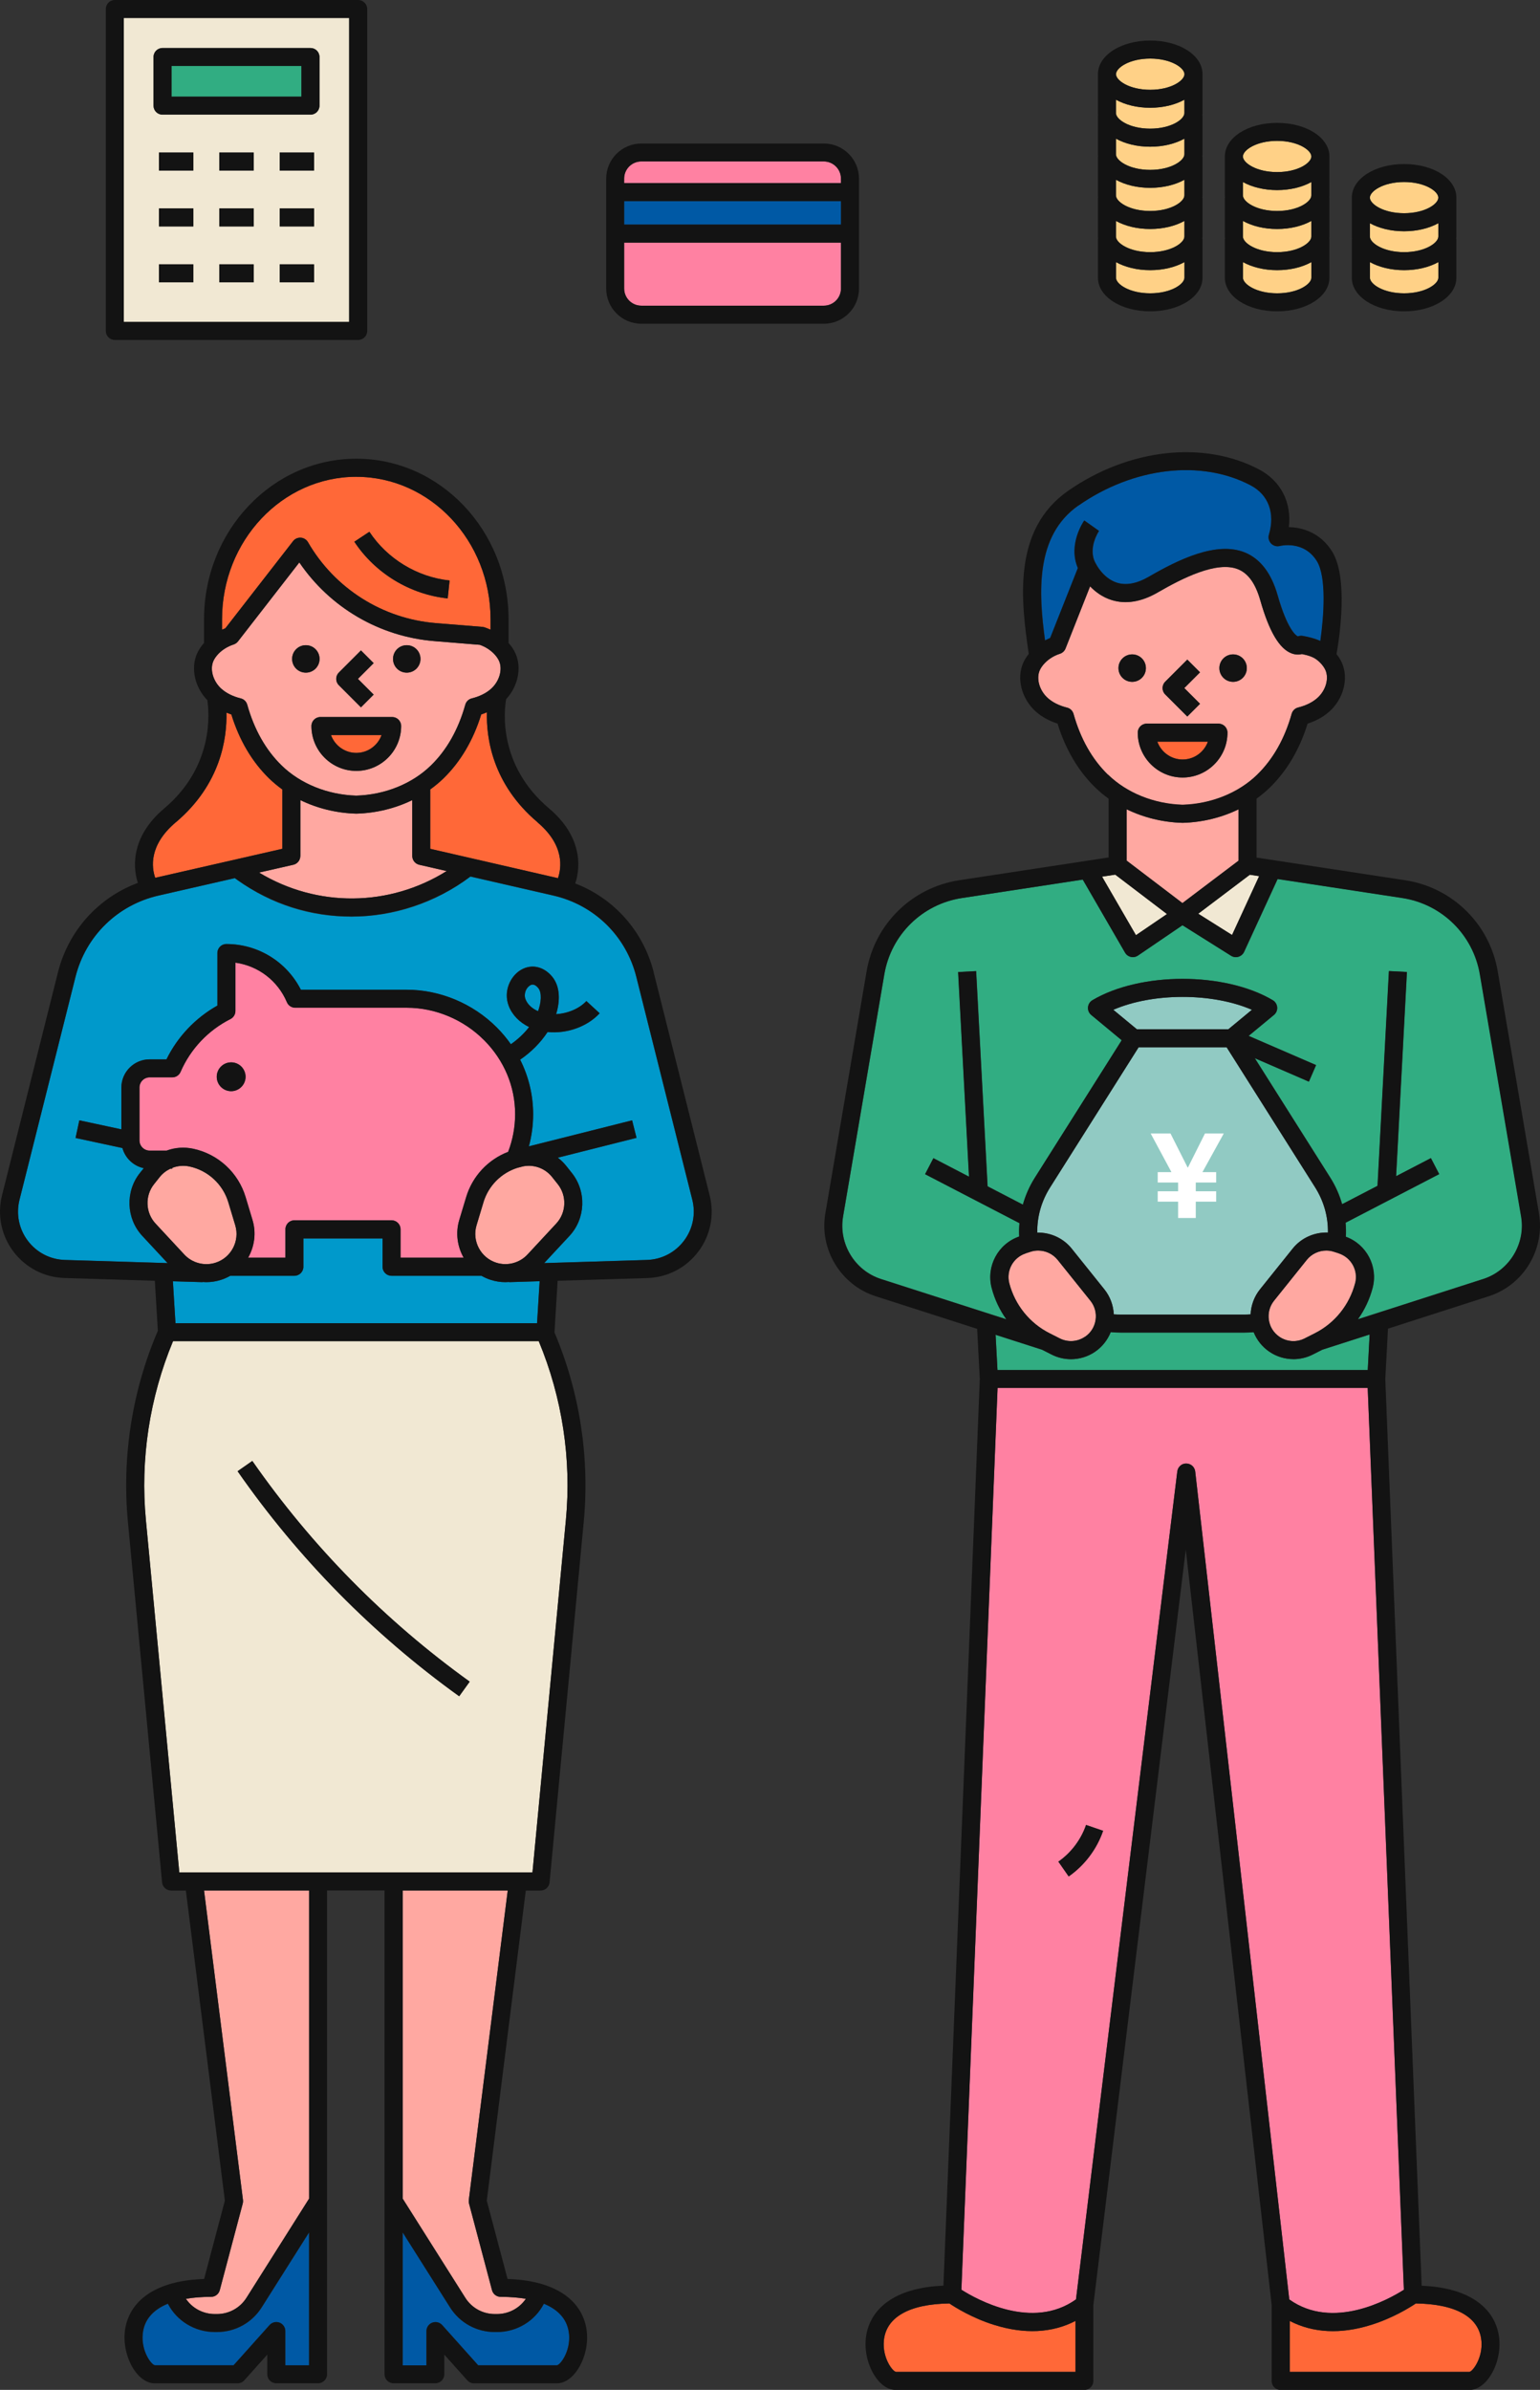 <?xml version="1.0" encoding="UTF-8"?><svg id="_レイヤー_2" xmlns="http://www.w3.org/2000/svg" viewBox="0 0 244.77 379.67"><rect x="0" y="0" width="244.77" height="379.67" fill="#333333" stroke="none"/><defs><style>.cls-1{fill:#ff81a2;}.cls-2{fill:#fff;}.cls-3{fill:#131313;}.cls-4{fill:#31ad82;}.cls-5{fill:#ff6838;}.cls-6{fill:#ffd187;}.cls-7{fill:#f1e8d3;}.cls-8{fill:#ffa8a1;}.cls-9{fill:#0059a5;}.cls-10{fill:#91cac3;}.cls-11{fill:#0099cb;}</style></defs><g id="_レイヤー_3"><path class="cls-9" d="M22.68,370.84c-.23,2.69,1.35,4.83,1.93,4.93h12.52s5.72-6.39,5.72-6.39c.4-.44,1.02-.6,1.58-.38.55.21.92.74.92,1.34v5.44h3.78v-21.12l-7.53,11.91c-1.55,2.46-4.21,3.92-7.12,3.92h-.33c-3.19,0-6.05-1.77-7.46-4.5-2.42.99-3.81,2.63-4,4.85Z"/><path class="cls-7" d="M23.19,241.5l5.31,55.97h56.13l5.31-55.97c.92-9.66-.58-19.47-4.31-28.43H27.5c-3.73,8.96-5.23,18.76-4.31,28.43ZM40.11,232.09c9.47,13.59,21.1,25.39,34.55,35.06l-1.67,2.32c-13.71-9.86-25.56-21.89-35.22-35.75l2.35-1.64Z"/><path class="cls-8" d="M38.26,110.95c.5.12.89.51,1.03,1,1.11,3.96,2.96,7.21,5.47,9.66,2.99,2.91,7.31,4.65,11.86,4.79,4.56-.13,8.88-1.88,11.86-4.79,2.52-2.45,4.36-5.7,5.47-9.66.14-.5.53-.88,1.03-1,1.24-.31,2.26-.81,3.04-1.5,1.35-1.19,1.9-3.11,1.29-4.46-.17-.37-.44-.75-.79-1.12-.61-.63-1.38-1.12-2.26-1.43l-7.24-.59c-8.71-.71-16.58-5.34-21.45-12.5l-9.76,12.56c-.18.23-.42.39-.69.48-.93.3-1.77.81-2.41,1.48-.36.37-.62.75-.79,1.12-.61,1.36-.06,3.27,1.29,4.46.78.69,1.8,1.19,3.04,1.5ZM64.65,102.5c1.2,0,2.18.97,2.18,2.18s-.97,2.18-2.18,2.18-2.18-.97-2.18-2.18.97-2.18,2.18-2.18ZM53.86,106.84l3.51-3.51,2.02,2.02-2.5,2.5,2.5,2.5-2.02,2.02-3.51-3.51c-.56-.56-.56-1.47,0-2.02ZM62.33,113.91c.79,0,1.43.64,1.43,1.43,0,3.93-3.2,7.13-7.13,7.13s-7.13-3.2-7.13-7.13c0-.79.64-1.43,1.43-1.43h11.4ZM48.61,102.5c1.2,0,2.18.97,2.18,2.18s-.97,2.18-2.18,2.18-2.18-.97-2.18-2.18.97-2.18,2.18-2.18Z"/><path class="cls-8" d="M38.58,350.07l-3.65,13.76c-.17.63-.73,1.06-1.38,1.06,0,0-.01,0-.02,0-1.47,0-2.79.11-3.98.31,1.01,1.49,2.71,2.42,4.6,2.42h.33c1.92,0,3.67-.97,4.7-2.59l9.95-15.75v-48.95h-16.7l6.19,49.19c.02.18.01.37-.04.55Z"/><path class="cls-9" d="M78.98,370.48h-.33c-2.91,0-5.57-1.47-7.12-3.92l-7.53-11.91v21.12h3.78v-5.44c0-.59.37-1.13.92-1.34.56-.21,1.18-.06,1.58.38l5.72,6.39h12.53c.56-.1,2.15-2.23,1.92-4.92-.19-2.23-1.58-3.87-4-4.86-1.42,2.74-4.27,4.5-7.46,4.5Z"/><path class="cls-8" d="M73.95,365.03c1.02,1.62,2.78,2.59,4.7,2.59h.33c1.89,0,3.59-.93,4.6-2.42-1.19-.2-2.51-.31-3.98-.31,0,0-.02,0-.02,0-.65,0-1.22-.44-1.38-1.06l-3.65-13.76c-.05-.18-.06-.36-.04-.55l6.19-49.19h-16.7v48.95l9.95,15.75Z"/><path class="cls-5" d="M56.63,119.61c1.85,0,3.43-1.19,4.02-2.84h-8.05c.59,1.65,2.17,2.84,4.02,2.84Z"/><path class="cls-5" d="M85.44,130.64c-7.21-6.08-8.16-13.45-8.05-17.47-.29.12-.59.24-.9.34-1.27,4.1-3.29,7.52-6,10.16-.65.63-1.36,1.22-2.11,1.76v9.43l20.2,4.64s.07.02.1.03c.56-1.61,1.09-5.22-3.24-8.87Z"/><path class="cls-11" d="M85.52,160.65c.49-1.32.65-2.93.03-3.68-.36-.43-.66-.55-.89-.55-.19,0-.33.08-.41.13-.62.36-1.06,1.34-.72,2.22.3.79,1.03,1.47,1.99,1.89Z"/><path class="cls-11" d="M78.01,203.33c-.53-.17-1.02-.39-1.48-.65h-14.3c-.79,0-1.43-.64-1.43-1.43v-4.51h-12.58v4.51c0,.79-.64,1.43-1.43,1.43h-10.2c-.46.26-.95.49-1.48.65-.75.24-1.53.36-2.3.36-.2,0-.41-.02-.61-.03v.03s-4.72-.14-4.72-.14l.41,6.66h57.48l.41-6.67-4.85.15v-.03c-.2.02-.41.03-.61.03-.77,0-1.55-.12-2.3-.36Z"/><path class="cls-1" d="M76.92,165.22c-3.26-3.27-7.74-5.14-12.29-5.14h-17.72c-.58,0-1.1-.35-1.32-.88-1.45-3.43-4.57-5.79-8.18-6.28v7.68c0,.54-.3,1.04-.79,1.28-3.55,1.79-6.37,4.77-7.93,8.4-.23.52-.74.86-1.31.86h-3.6c-.9,0-1.62.73-1.62,1.62v8.4c0,.89.73,1.62,1.62,1.62h2.7c1.33-.49,2.79-.6,4.24-.29,3.96.85,7.15,3.79,8.31,7.67l1.1,3.65c.62,2.07.3,4.22-.7,5.98h5.93v-4.51c0-.79.64-1.43,1.43-1.43h15.44c.79,0,1.43.64,1.43,1.43v4.51h10.03c-1-1.76-1.32-3.91-.7-5.98l1.1-3.65c1-3.33,3.49-5.96,6.67-7.18.73-1.91,1.11-3.93,1.11-6,0-4.39-1.75-8.57-4.95-11.78ZM36.74,173.35c-1.27,0-2.29-1.03-2.29-2.29s1.03-2.29,2.29-2.29,2.29,1.03,2.29,2.29-1.03,2.29-2.29,2.29Z"/><path class="cls-8" d="M27.08,185.67c-.65.31-1.23.75-1.7,1.34l-.89,1.12c-1.47,1.84-1.37,4.53.23,6.25l4.58,4.93c1.25,1.35,3.2,1.86,4.96,1.3,2.48-.79,3.89-3.45,3.14-5.94l-1.1-3.65c-.87-2.88-3.23-5.06-6.17-5.7-.94-.2-1.89-.11-2.75.22v.13h-.3Z"/><path class="cls-5" d="M56.63,75.74c-11.77,0-21.34,10.16-21.34,22.64v1.66c.18-.08.35-.17.53-.23l10.76-13.84c.29-.38.75-.58,1.23-.55.48.03.9.3,1.14.71,4.25,7.36,11.84,12.17,20.32,12.86l7.41.6c.11,0,.22.03.33.07.33.11.65.23.96.38v-1.65c0-12.49-9.57-22.64-21.34-22.64ZM71.16,95.07c-5.98-.62-11.53-3.99-14.84-9.01l2.39-1.58c2.85,4.31,7.61,7.2,12.75,7.74l-.3,2.85Z"/><path class="cls-11" d="M37.72,139.79l-.4-.28-12.13,2.77c-6.51,1.49-11.57,6.43-13.19,12.91l-8.9,35.42c-.57,2.27-.09,4.64,1.32,6.51,1.41,1.87,3.56,2.98,5.9,3.05l16.32.5-4.03-4.33c-2.56-2.76-2.72-7.05-.37-9.99h0s.61-.76.61-.76c-1.64-.35-2.95-1.59-3.39-3.2l-7.45-1.6.6-2.8,6.68,1.43v-6.63c0-2.47,2.01-4.49,4.49-4.49h2.68c1.76-3.59,4.59-6.58,8.09-8.54v-8.35c0-.79.64-1.43,1.43-1.43,5.04,0,9.59,2.82,11.84,7.26h16.81c5.3,0,10.52,2.18,14.32,5.98.84.84,1.58,1.73,2.25,2.68,1.11-.77,2.11-1.71,2.9-2.73-1.52-.74-2.69-1.93-3.24-3.36-.9-2.34.28-4.74,1.94-5.72,1.66-.98,3.61-.56,4.95,1.06,1.35,1.62,1.25,4,.64,5.97,1.84-.1,3.69-.87,4.81-2.08l2.11,1.94c-1.97,2.14-5.22,3.28-8.28,2.98-1.09,1.67-2.62,3.21-4.36,4.39,1.35,2.68,2.07,5.63,2.07,8.67,0,1.74-.23,3.45-.68,5.1l16.41-4.13.7,2.78-12.51,3.15c.49.37.94.81,1.34,1.31l.89,1.12c2.35,2.94,2.19,7.24-.37,9.99l-4.03,4.33,16.32-.5c2.34-.07,4.49-1.18,5.9-3.05,1.41-1.87,1.89-4.24,1.32-6.51l-8.9-35.42c-1.63-6.48-6.68-11.42-13.19-12.91l-13.17-3.02c-5.61,4.23-12.25,6.36-18.89,6.36s-12.69-1.93-18.17-5.82Z"/><path class="cls-8" d="M56.63,129.26s-.03,0-.04,0c-3.13-.09-6.16-.84-8.85-2.15v8.87c0,.67-.46,1.25-1.11,1.4l-5.45,1.24c9.24,5.58,20.71,5.47,29.82-.24l-4.36-1c-.65-.15-1.11-.73-1.11-1.4v-8.87c-2.69,1.31-5.73,2.06-8.85,2.15-.01,0-.03,0-.04,0Z"/><path class="cls-8" d="M76.84,191.01l-1.1,3.65c-.75,2.49.66,5.16,3.14,5.94,1.76.56,3.7.05,4.96-1.3l4.58-4.93c1.6-1.73,1.71-4.41.23-6.25h0s-.89-1.12-.89-1.12c-.92-1.16-2.29-1.8-3.73-1.8-.28,0-.55.03-.83.08l-.98.25c-2.57.83-4.6,2.86-5.39,5.48Z"/><path class="cls-5" d="M36.77,113.5c-.27-.09-.52-.19-.78-.29.1,4.03-.87,11.37-8.05,17.43-4.32,3.65-3.84,7.19-3.27,8.82l20.21-4.61v-9.42c-.75-.54-1.45-1.12-2.11-1.76-2.71-2.64-4.73-6.06-6-10.16Z"/><path class="cls-3" d="M57.37,112.37l2.02-2.02-2.5-2.5,2.5-2.5-2.02-2.02-3.51,3.51c-.56.56-.56,1.47,0,2.02l3.51,3.51Z"/><path class="cls-3" d="M48.61,106.86c1.2,0,2.18-.97,2.18-2.18s-.97-2.18-2.18-2.18-2.18.97-2.18,2.18.97,2.18,2.18,2.18Z"/><path class="cls-3" d="M64.65,106.86c1.2,0,2.18-.97,2.18-2.18s-.97-2.18-2.18-2.18-2.18.97-2.18,2.18.97,2.18,2.18,2.18Z"/><path class="cls-3" d="M49.5,115.34c0,3.93,3.2,7.13,7.13,7.13s7.13-3.2,7.13-7.13c0-.79-.64-1.43-1.43-1.43h-11.4c-.79,0-1.43.64-1.43,1.43ZM60.65,116.77c-.59,1.65-2.17,2.84-4.02,2.84s-3.43-1.19-4.02-2.84h8.05Z"/><circle class="cls-3" cx="36.74" cy="171.06" r="2.29"/><path class="cls-3" d="M103.91,154.48c-1.65-6.55-6.31-11.75-12.48-14.13.97-2.88.91-7.64-4.15-11.91-8.25-6.96-7.12-15.79-6.83-17.37,1.88-2.03,2.51-4.98,1.48-7.27-.26-.58-.63-1.13-1.1-1.66v-3.76c0-14.07-10.86-25.51-24.2-25.51s-24.2,11.44-24.2,25.51v3.76c-.47.53-.84,1.09-1.1,1.66-1.06,2.35-.37,5.39,1.62,7.43.3,1.91,1.1,10.51-6.86,17.21-5.01,4.23-5.12,8.94-4.18,11.82-6.28,2.34-11.03,7.58-12.7,14.21L.32,189.9c-.78,3.12-.12,6.37,1.82,8.94,1.94,2.56,4.89,4.09,8.1,4.19l14.37.44.48,7.94c-4.09,9.54-5.74,20.03-4.76,30.37l5.43,57.26c.07.74.69,1.3,1.43,1.3h2.35l6.2,49.27-3.3,12.44c-7.19.25-10.26,2.92-11.57,5.18-1.82,3.14-1.05,6.7.15,8.79.96,1.66,2.26,2.61,3.57,2.61h13.17c.41,0,.8-.17,1.07-.48l3.65-4.08v3.12c0,.79.64,1.43,1.43,1.43h6.64c.79,0,1.43-.64,1.43-1.43v-76.86h9.14v76.86c0,.79.64,1.43,1.43,1.43h6.64c.79,0,1.43-.64,1.43-1.43v-3.12l3.65,4.08c.27.3.66.48,1.07.48h13.17c1.31,0,2.61-.95,3.57-2.61,1.21-2.09,1.97-5.65.16-8.79-1.31-2.26-4.38-4.94-11.57-5.18l-3.3-12.44,6.2-49.27h2.35c.74,0,1.36-.56,1.43-1.3l5.43-57.26c.97-10.24-.64-20.63-4.65-30.1l.5-8.21,14.25-.43c3.21-.1,6.16-1.62,8.1-4.19,1.94-2.56,2.6-5.82,1.82-8.93l-8.9-35.42ZM85.44,130.64c4.33,3.65,3.8,7.26,3.24,8.87-.03,0-.07-.02-.1-.03l-20.2-4.64v-9.43c.75-.54,1.45-1.12,2.11-1.76,2.71-2.64,4.73-6.06,6-10.16.31-.1.61-.21.9-.34-.11,4.02.84,11.39,8.05,17.47ZM35.22,109.45c-1.35-1.19-1.9-3.11-1.29-4.46.17-.37.44-.75.79-1.12.64-.66,1.47-1.17,2.41-1.48.27-.09.51-.26.69-.48l9.76-12.56c4.87,7.17,12.74,11.79,21.45,12.5l7.24.59c.87.31,1.65.8,2.26,1.43.36.37.62.75.79,1.12.61,1.36.06,3.27-1.29,4.46-.78.69-1.8,1.19-3.04,1.5-.5.12-.89.51-1.03,1-1.11,3.96-2.95,7.21-5.47,9.66-2.99,2.91-7.31,4.65-11.86,4.79-4.56-.13-8.88-1.88-11.86-4.79-2.52-2.45-4.36-5.7-5.47-9.66-.14-.5-.53-.88-1.03-1-1.24-.31-2.26-.81-3.04-1.5ZM47.74,135.98v-8.87c2.69,1.31,5.73,2.06,8.85,2.15.01,0,.03,0,.04,0s.03,0,.04,0c3.13-.09,6.17-.84,8.85-2.15v8.87c0,.67.46,1.25,1.11,1.4l4.36,1c-9.12,5.71-20.58,5.82-29.82.24l5.45-1.24c.65-.15,1.11-.73,1.11-1.4ZM35.29,98.39c0-12.49,9.57-22.64,21.34-22.64s21.34,10.16,21.34,22.64v1.65c-.31-.14-.63-.27-.96-.38-.11-.03-.22-.06-.33-.07l-7.41-.6c-8.47-.69-16.07-5.5-20.32-12.86-.24-.41-.67-.68-1.14-.71-.48-.03-.94.17-1.23.55l-10.76,13.84c-.18.07-.35.15-.53.23v-1.66ZM27.94,130.64c7.18-6.06,8.15-13.4,8.05-17.43.25.1.51.2.78.29,1.27,4.1,3.29,7.52,6,10.16.65.63,1.36,1.22,2.11,1.76v9.42l-20.21,4.61c-.57-1.63-1.05-5.17,3.27-8.82ZM84.03,185.2c1.44,0,2.8.64,3.73,1.8l.89,1.12h0c1.47,1.84,1.37,4.53-.23,6.25l-4.58,4.93c-1.26,1.35-3.2,1.86-4.96,1.3-2.48-.79-3.89-3.45-3.14-5.94l1.1-3.65c.79-2.62,2.81-4.66,5.39-5.48l.98-.25c.28-.05.56-.08.83-.08ZM81.88,177c0,2.07-.38,4.09-1.11,6-3.18,1.22-5.67,3.85-6.67,7.18l-1.1,3.65c-.62,2.07-.3,4.22.7,5.98h-10.03v-4.51c0-.79-.64-1.43-1.43-1.43h-15.44c-.79,0-1.43.64-1.43,1.43v4.51h-5.93c1-1.76,1.32-3.91.7-5.98l-1.1-3.65c-1.17-3.88-4.35-6.82-8.31-7.67-1.45-.31-2.91-.2-4.24.29h-2.7c-.9,0-1.62-.73-1.62-1.62v-8.4c0-.9.73-1.62,1.62-1.62h3.6c.57,0,1.09-.34,1.31-.86,1.57-3.63,4.39-6.62,7.93-8.4.48-.24.79-.74.79-1.28v-7.68c3.61.5,6.73,2.85,8.18,6.28.22.53.74.88,1.32.88h17.72c4.55,0,9.03,1.87,12.29,5.14,3.2,3.21,4.96,7.39,4.95,11.78ZM24.48,188.12l.89-1.12c.47-.59,1.05-1.03,1.7-1.34h.3v-.13c.86-.33,1.8-.42,2.75-.22,2.94.63,5.31,2.82,6.17,5.7l1.1,3.65c.75,2.49-.66,5.16-3.14,5.94-1.76.56-3.7.05-4.96-1.3l-4.58-4.93c-1.6-1.72-1.7-4.41-.23-6.25ZM49.13,375.76h-3.78v-5.44c0-.59-.37-1.13-.92-1.34-.56-.21-1.18-.06-1.58.38l-5.72,6.39h-12.52c-.58-.1-2.17-2.23-1.93-4.93.19-2.23,1.58-3.87,4-4.85,1.42,2.74,4.27,4.5,7.46,4.5h.33c2.91,0,5.57-1.47,7.12-3.92l7.53-11.91v21.12ZM49.13,349.28l-9.95,15.75c-1.02,1.62-2.78,2.59-4.7,2.59h-.33c-1.89,0-3.59-.93-4.6-2.42,1.19-.2,2.51-.31,3.98-.31,0,0,.01,0,.02,0,.65,0,1.22-.44,1.38-1.06l3.65-13.76c.05-.18.06-.36.04-.55l-6.19-49.19h16.7v48.95ZM90.45,370.84c.23,2.69-1.35,4.82-1.92,4.92h-12.53l-5.72-6.39c-.4-.44-1.02-.59-1.58-.38-.55.21-.92.74-.92,1.34v5.44h-3.78v-21.12l7.53,11.91c1.55,2.46,4.21,3.92,7.12,3.92h.33c3.19,0,6.05-1.77,7.46-4.5,2.42.99,3.81,2.63,4,4.86ZM74.51,349.52c-.02.18-.01.37.04.55l3.65,13.76c.17.63.73,1.06,1.38,1.06,0,0,.01,0,.02,0,1.47,0,2.79.11,3.98.31-1.01,1.49-2.71,2.42-4.6,2.42h-.33c-1.92,0-3.68-.97-4.7-2.59l-9.95-15.75v-48.95h16.7l-6.19,49.19ZM89.94,241.5l-5.31,55.97H28.5l-5.31-55.97c-.92-9.66.58-19.47,4.31-28.43h58.13c3.73,8.96,5.23,18.76,4.31,28.43ZM85.37,210.21H27.89l-.41-6.66,4.72.14v-.03c.2.02.41.03.61.03.77,0,1.55-.12,2.3-.36.53-.17,1.02-.39,1.48-.65h10.2c.79,0,1.43-.64,1.43-1.43v-4.51h12.58v4.51c0,.79.64,1.43,1.43,1.43h14.3c.46.26.95.49,1.48.65.75.24,1.53.36,2.3.36.2,0,.41-.02.61-.03v.03s4.85-.15,4.85-.15l-.41,6.67ZM108.71,197.11c-1.41,1.87-3.56,2.98-5.9,3.05l-16.32.5,4.03-4.33c2.56-2.76,2.72-7.05.37-9.99l-.89-1.12c-.4-.5-.85-.93-1.34-1.31l12.51-3.15-.7-2.78-16.41,4.13c.45-1.65.68-3.36.68-5.1,0-3.04-.71-5.99-2.07-8.67,1.74-1.18,3.27-2.72,4.36-4.39,3.06.3,6.31-.84,8.28-2.98l-2.11-1.94c-1.12,1.21-2.97,1.98-4.81,2.08.62-1.97.71-4.35-.64-5.97-1.35-1.62-3.29-2.04-4.95-1.06-1.66.97-2.84,3.38-1.94,5.72.55,1.43,1.71,2.62,3.24,3.36-.79,1.02-1.79,1.96-2.9,2.73-.66-.94-1.41-1.84-2.25-2.68-3.8-3.8-9.02-5.98-14.32-5.98h-16.81c-2.26-4.44-6.81-7.26-11.84-7.26-.79,0-1.43.64-1.43,1.43v8.35c-3.5,1.97-6.33,4.95-8.09,8.54h-2.68c-2.47,0-4.49,2.01-4.49,4.49v6.63l-6.68-1.43-.6,2.8,7.45,1.6c.44,1.6,1.75,2.85,3.39,3.2l-.61.76h0c-2.35,2.94-2.19,7.24.37,9.99l4.03,4.33-16.32-.5c-2.34-.07-4.49-1.18-5.9-3.05-1.41-1.87-1.89-4.24-1.32-6.51l8.9-35.42c1.63-6.48,6.68-11.42,13.19-12.91l12.13-2.77.4.28c5.48,3.89,11.83,5.82,18.17,5.82s13.28-2.13,18.89-6.36l13.17,3.02c6.51,1.49,11.57,6.43,13.19,12.91l8.9,35.42c.57,2.27.09,4.64-1.32,6.51ZM83.53,158.76c-.34-.88.1-1.85.72-2.22.08-.05.22-.13.41-.13.23,0,.53.12.89.55.62.75.46,2.36-.03,3.68-.96-.42-1.69-1.1-1.99-1.89Z"/><path class="cls-3" d="M40.11,232.09l-2.35,1.64c9.66,13.86,21.51,25.88,35.22,35.75l1.67-2.32c-13.45-9.67-25.07-21.47-34.55-35.06Z"/><path class="cls-3" d="M71.16,95.07l.3-2.85c-5.14-.54-9.9-3.43-12.75-7.74l-2.39,1.58c3.31,5.02,8.86,8.38,14.84,9.01Z"/><path class="cls-1" d="M99.2,45.84c0,1.5,1.22,2.72,2.72,2.72h29.02c1.5,0,2.72-1.22,2.72-2.72v-7.3h-34.46v7.3Z"/><path class="cls-1" d="M133.67,28.37c0-1.5-1.22-2.72-2.72-2.72h-29.02c-1.5,0-2.72,1.22-2.72,2.72v.71h34.46v-.71Z"/><rect class="cls-9" x="99.2" y="31.95" width="34.46" height="3.73"/><path class="cls-3" d="M101.93,51.43h29.02c3.08,0,5.58-2.51,5.58-5.58v-17.47c0-3.08-2.51-5.58-5.58-5.58h-29.02c-3.08,0-5.58,2.51-5.58,5.58v17.47c0,3.08,2.51,5.58,5.58,5.58ZM133.67,45.84c0,1.5-1.22,2.72-2.72,2.72h-29.02c-1.5,0-2.72-1.22-2.72-2.72v-7.3h34.46v7.3ZM133.67,35.68h-34.46v-3.73h34.46v3.73ZM99.2,28.37c0-1.5,1.22-2.72,2.72-2.72h29.02c1.5,0,2.72,1.22,2.72,2.72v.71h-34.46v-.71Z"/><rect class="cls-4" x="27.26" y="10.48" width="20.65" height="4.87"/><path class="cls-7" d="M19.68,51.15h35.81V2.86H19.68v48.29ZM30.73,44.85h-5.47v-2.86h5.47v2.86ZM30.73,35.97h-5.47v-2.86h5.47v2.86ZM30.73,27.1h-5.47v-2.86h5.47v2.86ZM40.33,44.85h-5.47v-2.86h5.47v2.86ZM40.33,35.97h-5.47v-2.86h5.47v2.86ZM40.33,27.1h-5.47v-2.86h5.47v2.86ZM49.92,44.85h-5.47v-2.86h5.47v2.86ZM49.92,35.97h-5.47v-2.86h5.47v2.86ZM49.92,27.1h-5.47v-2.86h5.47v2.86ZM24.4,9.05c0-.79.64-1.43,1.43-1.43h23.52c.79,0,1.43.64,1.43,1.43v7.73c0,.79-.64,1.43-1.43,1.43h-23.52c-.79,0-1.43-.64-1.43-1.43v-7.73Z"/><path class="cls-3" d="M56.93,0H18.25c-.79,0-1.43.64-1.43,1.43v51.15c0,.79.64,1.43,1.43,1.43h38.68c.79,0,1.43-.64,1.43-1.43V1.43c0-.79-.64-1.43-1.43-1.43ZM55.5,51.15H19.68V2.86h35.81v48.29Z"/><path class="cls-3" d="M25.83,18.22h23.52c.79,0,1.43-.64,1.43-1.43v-7.73c0-.79-.64-1.43-1.43-1.43h-23.52c-.79,0-1.43.64-1.43,1.43v7.73c0,.79.64,1.43,1.43,1.43ZM27.26,10.48h20.65v4.87h-20.65v-4.87Z"/><rect class="cls-3" x="25.26" y="24.23" width="5.47" height="2.86"/><rect class="cls-3" x="34.85" y="24.23" width="5.47" height="2.86"/><rect class="cls-3" x="44.45" y="24.23" width="5.47" height="2.86"/><rect class="cls-3" x="25.26" y="33.11" width="5.47" height="2.86"/><rect class="cls-3" x="34.85" y="33.11" width="5.47" height="2.86"/><rect class="cls-3" x="44.45" y="33.11" width="5.47" height="2.86"/><rect class="cls-3" x="25.26" y="41.99" width="5.47" height="2.86"/><rect class="cls-3" x="34.85" y="41.99" width="5.47" height="2.86"/><rect class="cls-3" x="44.45" y="41.99" width="5.47" height="2.86"/><path class="cls-6" d="M182.82,14.26c3.32,0,5.44-1.47,5.44-2.48s-2.12-2.48-5.44-2.48-5.44,1.47-5.44,2.48,2.12,2.48,5.44,2.48Z"/><path class="cls-6" d="M177.37,15.84v2.12c0,1.01,2.12,2.48,5.44,2.48s5.44-1.47,5.44-2.48v-2.12c-1.45.8-3.34,1.28-5.44,1.28s-3.99-.48-5.44-1.28Z"/><path class="cls-6" d="M177.37,22.03v2.48c0,1.01,2.12,2.48,5.44,2.48s5.44-1.47,5.44-2.48v-2.48c-1.45.8-3.34,1.28-5.44,1.28s-3.99-.48-5.44-1.28Z"/><path class="cls-6" d="M177.37,35.1v2.48c0,1.01,2.12,2.48,5.44,2.48s5.44-1.47,5.44-2.48v-2.48c-1.45.8-3.34,1.28-5.44,1.28s-3.99-.48-5.44-1.28Z"/><path class="cls-6" d="M177.37,28.56v2.48c0,1.01,2.12,2.48,5.44,2.48s5.44-1.47,5.44-2.48v-2.48c-1.45.8-3.34,1.28-5.44,1.28s-3.99-.48-5.44-1.28Z"/><path class="cls-6" d="M177.37,41.64v2.48c0,1.01,2.12,2.48,5.44,2.48s5.44-1.47,5.44-2.48v-2.48c-1.45.8-3.34,1.28-5.44,1.28s-3.99-.48-5.44-1.28Z"/><path class="cls-6" d="M217.73,35.46v2.12c0,1.01,2.12,2.48,5.44,2.48s5.44-1.47,5.44-2.48v-2.12c-1.45.8-3.34,1.28-5.44,1.28s-3.99-.48-5.44-1.28Z"/><path class="cls-6" d="M197.55,35.1v2.48c0,1.01,2.12,2.48,5.44,2.48s5.44-1.47,5.44-2.48v-2.48c-1.45.8-3.34,1.28-5.44,1.28s-3.99-.48-5.44-1.28Z"/><path class="cls-6" d="M202.99,27.34c3.32,0,5.44-1.47,5.44-2.48s-2.12-2.48-5.44-2.48-5.44,1.47-5.44,2.48,2.12,2.48,5.44,2.48Z"/><path class="cls-6" d="M223.17,33.87c3.32,0,5.44-1.47,5.44-2.48s-2.12-2.48-5.44-2.48-5.44,1.47-5.44,2.48,2.12,2.48,5.44,2.48Z"/><path class="cls-6" d="M197.55,28.92v2.12c0,1.01,2.12,2.48,5.44,2.48s5.44-1.47,5.44-2.48v-2.12c-1.45.8-3.34,1.28-5.44,1.28s-3.99-.48-5.44-1.28Z"/><path class="cls-6" d="M217.73,41.64v2.48c0,1.01,2.12,2.48,5.44,2.48s5.44-1.47,5.44-2.48v-2.48c-1.45.8-3.34,1.28-5.44,1.28s-3.99-.48-5.44-1.28Z"/><path class="cls-6" d="M197.55,41.64v2.48c0,1.01,2.12,2.48,5.44,2.48s5.44-1.47,5.44-2.48v-2.48c-1.45.8-3.34,1.28-5.44,1.28s-3.99-.48-5.44-1.28Z"/><path class="cls-3" d="M182.82,49.46c4.66,0,8.31-2.35,8.31-5.34v-6.18h-.03c.01-.12.03-.24.03-.36v-6.18h-.03c.01-.12.03-.24.03-.36v-6.18h-.03c.01-.12.03-.24.03-.36v-6.18h-.03c.01-.12.03-.24.03-.36v-6.18c0-2.99-3.65-5.34-8.31-5.34s-8.31,2.35-8.31,5.34v6.18c0,.12.02.24.03.36h-.03v6.18c0,.12.02.24.03.36h-.03v6.18c0,.12.02.24.03.36h-.03v6.18c0,.12.02.24.03.36h-.03v6.18c0,2.99,3.65,5.34,8.31,5.34ZM188.26,44.12c0,1.01-2.12,2.48-5.44,2.48s-5.44-1.47-5.44-2.48v-2.48c1.45.8,3.34,1.28,5.44,1.28s3.99-.48,5.44-1.28v2.48ZM177.37,35.1c1.45.8,3.34,1.28,5.44,1.28s3.99-.48,5.44-1.28v2.48c0,1.01-2.12,2.48-5.44,2.48s-5.44-1.47-5.44-2.48v-2.48ZM177.37,28.56c1.45.8,3.34,1.28,5.44,1.28s3.99-.48,5.44-1.28v2.48c0,1.01-2.12,2.48-5.44,2.48s-5.44-1.47-5.44-2.48v-2.48ZM177.37,22.03c1.45.8,3.34,1.28,5.44,1.28s3.99-.48,5.44-1.28v2.48c0,1.01-2.12,2.48-5.44,2.48s-5.44-1.47-5.44-2.48v-2.48ZM177.37,15.84c1.45.8,3.34,1.28,5.44,1.28s3.99-.48,5.44-1.28v2.12c0,1.01-2.12,2.48-5.44,2.48s-5.44-1.47-5.44-2.48v-2.12ZM182.82,9.31c3.32,0,5.44,1.47,5.44,2.48s-2.12,2.48-5.44,2.48-5.44-1.47-5.44-2.48,2.12-2.48,5.44-2.48Z"/><path class="cls-3" d="M202.99,49.46c4.66,0,8.31-2.35,8.31-5.34v-6.18h-.03c.01-.12.03-.24.03-.36v-6.18h-.03c.01-.12.03-.24.03-.36v-6.18c0-2.99-3.65-5.34-8.31-5.34s-8.31,2.35-8.31,5.34v6.18c0,.12.02.24.03.36h-.03v6.18c0,.12.02.24.03.36h-.03v6.18c0,2.99,3.65,5.34,8.31,5.34ZM208.44,44.12c0,1.01-2.12,2.48-5.44,2.48s-5.44-1.47-5.44-2.48v-2.48c1.45.8,3.34,1.28,5.44,1.28s3.99-.48,5.44-1.28v2.48ZM197.55,35.1c1.45.8,3.34,1.28,5.44,1.28s3.99-.48,5.44-1.28v2.48c0,1.01-2.12,2.48-5.44,2.48s-5.44-1.47-5.44-2.48v-2.48ZM197.55,28.92c1.45.8,3.34,1.28,5.44,1.28s3.99-.48,5.44-1.28v2.12c0,1.01-2.12,2.48-5.44,2.48s-5.44-1.47-5.44-2.48v-2.12ZM202.99,22.38c3.32,0,5.44,1.47,5.44,2.48s-2.12,2.48-5.44,2.48-5.44-1.47-5.44-2.48,2.12-2.48,5.44-2.48Z"/><path class="cls-3" d="M223.17,49.46c4.66,0,8.31-2.35,8.31-5.34v-6.18h-.03c.01-.12.03-.24.03-.36v-6.18h0c0-3-3.65-5.34-8.31-5.34s-8.31,2.35-8.31,5.34h0v6.18c0,.12.02.24.03.36h-.03v6.18c0,2.99,3.65,5.34,8.31,5.34ZM228.62,44.12c0,1.01-2.12,2.48-5.44,2.48s-5.44-1.47-5.44-2.48v-2.48c1.45.8,3.34,1.28,5.44,1.28s3.99-.48,5.44-1.28v2.48ZM217.73,35.46c1.45.8,3.34,1.28,5.44,1.28s3.99-.48,5.44-1.28v2.12c0,1.01-2.12,2.48-5.44,2.48s-5.44-1.47-5.44-2.48v-2.12ZM223.17,28.92c3.32,0,5.44,1.47,5.44,2.48s-2.12,2.48-5.44,2.48-5.44-1.47-5.44-2.48,2.12-2.48,5.44-2.48Z"/><path class="cls-10" d="M176.95,160.42l3.75,3.1h14.53l3.75-3.1c-6.3-2.73-15.73-2.73-22.03,0Z"/><path class="cls-9" d="M209.3,89.12c-2.06-3.3-5.72-2.42-5.88-2.38-.5.13-1.03-.02-1.39-.4-.36-.37-.49-.9-.34-1.4,1.01-3.42-.08-6.35-2.91-7.84-7.86-4.14-18.59-2.88-27.34,3.2-6.94,4.82-6.34,13.98-5.32,21.45.27-.14.54-.27.82-.39l4.4-11.11c-1.61-3.76.9-7.4,1.02-7.56l2.34,1.66s-1.88,2.76-.54,5.15h0s.04.06.06.09c0,.02,1.13,2.31,3.36,3,1.47.45,3.16.13,5.04-.96,4.74-2.75,10.77-5.67,15.25-3.86,2.46,1,4.22,3.29,5.22,6.81,1.56,5.48,2.93,6.4,3.21,6.53.25-.1.52-.13.79-.08.88.16,1.86.37,2.79.81.55-3.91,1.02-10.18-.56-12.71Z"/><path class="cls-4" d="M205.58,215.92c-1.35,0-2.69-.4-3.84-1.19-1.12-.76-1.98-1.85-2.48-3.09-.46.04-.93.06-1.4.06h-19.8c-.51,0-1.02-.03-1.52-.07-.5,1.25-1.36,2.34-2.48,3.11-1.15.79-2.49,1.19-3.84,1.19-1.05,0-2.11-.24-3.08-.74l-1.52-.77-7.38-2.37.3,5.59h58.86l.3-5.63-7.51,2.41-1.52.77c-.97.49-2.03.74-3.08.74Z"/><path class="cls-8" d="M212.77,199.11l-.78-.25c-.39-.13-.8-.19-1.2-.19-1.18,0-2.34.53-3.1,1.48l-5.2,6.48c-.7.87-.99,1.96-.83,3.06.16,1.1.76,2.06,1.68,2.68,1.19.81,2.73.91,4.01.26l1.62-.82c3.17-1.6,5.5-4.5,6.4-7.93.53-2.03-.62-4.12-2.62-4.76Z"/><path class="cls-10" d="M194.96,166.38h-13.99l-14.05,22.23c-1.4,2.22-2.09,4.68-2.05,7.2,2.08-.04,4.13.87,5.47,2.54l5.2,6.48c.91,1.13,1.42,2.53,1.49,3.96.34.03.69.04,1.04.04h19.8c.31,0,.61-.02.91-.04.06-1.44.58-2.83,1.49-3.97l5.2-6.48c1.37-1.7,3.47-2.62,5.6-2.54.04-2.52-.65-4.99-2.05-7.21l-14.05-22.23Z"/><path class="cls-8" d="M187.97,130.72s-.03,0-.04,0c-3.13-.09-6.16-.84-8.85-2.15v8.16l8.86,6.74,8.92-6.74v-8.16c-2.69,1.31-5.73,2.06-8.85,2.15-.01,0-.03,0-.04,0Z"/><path class="cls-4" d="M196.85,151.99c-.39.12-.82.06-1.17-.16l-7.72-4.85-7.08,4.82c-.24.16-.52.25-.81.25-.11,0-.21-.01-.32-.04-.39-.09-.72-.33-.92-.68l-6.72-11.6-19.21,2.93c-6.3.96-11.26,5.83-12.33,12.11l-6.56,38.48c-.74,4.32,1.86,8.6,6.03,9.94l19.93,6.4c-1.06-1.49-1.86-3.18-2.34-4.99-.9-3.45,1.02-7.01,4.38-8.17-.04-.71-.02-1.42.04-2.12l-15-7.78,1.32-2.54,5.66,2.94-1.73-32.51,2.86-.15,1.82,34.19,5.61,2.91c.42-1.49,1.05-2.93,1.91-4.29l13.8-21.83-4.85-4.02c-.36-.3-.55-.75-.51-1.22.04-.46.3-.88.7-1.12,7.64-4.52,21.04-4.52,28.67,0,.4.24.66.66.7,1.12.04.46-.15.92-.51,1.22l-4.03,3.33,10.72,4.64-1.14,2.63-8.6-3.73,11.99,18.97c.85,1.34,1.47,2.76,1.89,4.23l5.63-2.92,1.81-34.12,2.86.15-1.72,32.44,5.53-2.87,1.32,2.54-14.88,7.72c.06.74.08,1.48.04,2.23,3.28,1.2,5.15,4.71,4.26,8.12l-1.39-.36,1.39.36c-.47,1.81-1.27,3.5-2.34,4.99l19.93-6.4c4.18-1.34,6.77-5.61,6.03-9.94l-6.56-38.48c-1.07-6.28-6.02-11.15-12.33-12.11l-19.82-3.02-5.33,11.58c-.17.37-.5.66-.89.77Z"/><polygon class="cls-7" points="195.83 148.54 200.13 139.19 198.65 138.97 190.45 145.16 195.83 148.54"/><polygon class="cls-7" points="185.48 145.21 177.26 138.95 175.16 139.27 180.55 148.57 185.48 145.21"/><path class="cls-10" d="M191.32,192.84c0-1.1-.85-1.99-1.93-2.08v4.15c1.07-.09,1.93-.98,1.93-2.08Z"/><path class="cls-10" d="M184.61,185.79c0,1.1.85,1.99,1.93,2.08v-4.15c-1.07.09-1.93.98-1.93,2.08Z"/><path class="cls-8" d="M172.45,212.37c.92-.63,1.52-1.58,1.68-2.68.16-1.1-.13-2.19-.83-3.06l-5.2-6.48c-.76-.95-1.92-1.48-3.1-1.48-.4,0-.8.06-1.2.19l-.78.25c-2,.64-3.15,2.73-2.62,4.76h0c.9,3.44,3.23,6.33,6.4,7.93l1.62.82c1.29.65,2.82.55,4.01-.26Z"/><path class="cls-1" d="M171.02,365.3l16.1-131.53c.09-.72.69-1.28,1.43-1.26.73,0,1.33.55,1.42,1.27l14.95,131.53c6.94,4.95,15.82-.02,18.21-1.54l-5.75-143.26h-58.83l-5.75,143.26c2.39,1.52,11.27,6.5,18.21,1.54ZM172.62,289.92l2.71.93c-1,2.91-2.94,5.49-5.47,7.25l-1.64-2.35c2.03-1.42,3.59-3.49,4.4-5.83Z"/><path class="cls-5" d="M158.02,369.35c-3.46-1.08-6.14-2.75-7.12-3.41-6.4.09-10.1,2.19-10.42,5.94-.23,2.69,1.35,4.83,1.93,4.93h28.53v-8.1c-3.69,1.92-8.1,2.14-12.91.63Z"/><path class="cls-5" d="M217.91,369.35c-4.81,1.51-9.22,1.28-12.91-.63v8.09h28.55c.56-.1,2.15-2.23,1.91-4.93-.33-3.75-4.02-5.86-10.42-5.94-.98.66-3.66,2.33-7.12,3.41Z"/><path class="cls-8" d="M199.83,123.07c2.52-2.45,4.36-5.7,5.47-9.66.14-.5.53-.88,1.03-1,1.24-.31,2.26-.81,3.04-1.5,1.35-1.19,1.9-3.11,1.29-4.46-.17-.37-.44-.75-.79-1.12-.18-.19-.38-.37-.6-.53-.63-.48-1.48-.71-2.33-.88-.45.11-1.01.12-1.62-.1-1.96-.71-3.6-3.48-5.01-8.45-.76-2.66-1.92-4.28-3.54-4.93-3.37-1.36-8.89,1.45-12.74,3.68-2.61,1.51-5.09,1.92-7.36,1.21-1.47-.46-2.59-1.32-3.41-2.17l-3.9,9.87c-.16.4-.48.7-.89.84-.93.3-1.77.81-2.41,1.48-.36.37-.62.75-.79,1.12-.61,1.35-.06,3.27,1.29,4.46.78.69,1.8,1.19,3.04,1.5.5.12.89.51,1.03,1,1.11,3.96,2.96,7.21,5.47,9.66,2.99,2.91,7.31,4.65,11.86,4.79,4.56-.14,8.88-1.88,11.86-4.79ZM195.99,103.96c1.2,0,2.18.97,2.18,2.18s-.97,2.18-2.18,2.18-2.18-.97-2.18-2.18.97-2.18,2.18-2.18ZM185.2,108.3l3.51-3.51,2.02,2.02-2.5,2.5,2.5,2.5-2.02,2.02-3.51-3.51c-.56-.56-.56-1.47,0-2.02ZM177.77,106.14c0-1.2.97-2.18,2.18-2.18s2.18.97,2.18,2.18-.97,2.18-2.18,2.18-2.18-.97-2.18-2.18ZM180.83,116.39c0-.79.64-1.43,1.43-1.43h11.4c.79,0,1.43.64,1.43,1.43,0,3.93-3.2,7.13-7.13,7.13s-7.13-3.2-7.13-7.13Z"/><path class="cls-5" d="M191.99,117.82h-8.05c.59,1.65,2.17,2.84,4.02,2.84s3.43-1.19,4.02-2.84Z"/><path class="cls-3" d="M188.71,113.83l2.02-2.02-2.5-2.5,2.5-2.5-2.02-2.02-3.51,3.51c-.56.56-.56,1.47,0,2.02l3.51,3.51Z"/><circle class="cls-3" cx="179.95" cy="106.14" r="2.18"/><circle class="cls-3" cx="195.99" cy="106.14" r="2.18"/><path class="cls-3" d="M195.1,116.39c0-.79-.64-1.43-1.43-1.43h-11.4c-.79,0-1.43.64-1.43,1.43,0,3.93,3.2,7.13,7.13,7.13s7.13-3.2,7.13-7.13ZM183.94,117.82h8.05c-.59,1.65-2.17,2.84-4.02,2.84s-3.43-1.19-4.02-2.84Z"/><path class="cls-3" d="M238.05,154.3c-1.28-7.5-7.19-13.32-14.72-14.46l-23.61-3.6v-9.36c.75-.54,1.45-1.12,2.11-1.76,2.71-2.64,4.73-6.06,6-10.16,1.34-.43,2.5-1.07,3.44-1.9,2.28-2.02,3.13-5.3,2-7.79-.21-.46-.49-.92-.84-1.35.49-2.8,1.89-12.17-.71-16.32-1.84-2.95-4.68-3.81-6.87-3.86.46-3.93-1.26-7.33-4.75-9.17-8.8-4.63-20.69-3.3-30.31,3.39-8.92,6.2-7.51,17.47-6.28,25.93-.36.44-.65.9-.86,1.38-1.13,2.49-.28,5.77,2,7.79.94.83,2.1,1.47,3.44,1.9,1.27,4.1,3.29,7.52,6,10.16.65.63,1.36,1.22,2.11,1.76v9.34l-23.74,3.62c-7.52,1.15-13.44,6.96-14.72,14.46l-6.56,38.47c-.98,5.72,2.46,11.37,7.98,13.15l16.15,5.19.42,7.97-5.78,144.03c-7,.3-10.01,2.94-11.3,5.17-1.82,3.14-1.05,6.7.15,8.79.96,1.66,2.26,2.61,3.57,2.61h29.98c.79,0,1.43-.64,1.43-1.43v-12.06l14.69-120.02,13.65,120.02v12.07c0,.79.64,1.43,1.43,1.43h29.98c1.31,0,2.61-.95,3.57-2.61,1.21-2.09,1.97-5.65.16-8.79-1.29-2.23-4.3-4.87-11.3-5.17l-5.78-144.03.43-8.01,16.02-5.15c5.52-1.77,8.95-7.43,7.98-13.15l-6.56-38.48ZM200.13,139.19l-4.31,9.35-5.37-3.38,8.2-6.2,1.48.23ZM171.43,80.3c8.74-6.08,19.47-7.34,27.34-3.2,2.84,1.49,3.93,4.43,2.91,7.84-.15.49-.01,1.03.34,1.4.36.37.89.52,1.39.4.15-.04,3.82-.92,5.88,2.38,1.58,2.54,1.12,8.8.56,12.71-.93-.43-1.9-.65-2.79-.81-.27-.05-.54-.02-.79.08-.28-.13-1.65-1.05-3.21-6.53-1-3.52-2.76-5.81-5.22-6.81-4.49-1.81-10.51,1.11-15.25,3.86-1.88,1.09-3.58,1.41-5.04.96-2.23-.69-3.36-2.98-3.36-3-.02-.03-.04-.06-.06-.09h0c-1.34-2.4.53-5.13.54-5.15l-2.34-1.66c-.11.16-2.63,3.79-1.02,7.56l-4.4,11.11c-.28.12-.56.25-.82.39-1.02-7.47-1.61-16.62,5.32-21.45ZM176.1,123.07c-2.52-2.45-4.36-5.7-5.47-9.66-.14-.5-.53-.88-1.03-1-1.24-.31-2.26-.81-3.04-1.5-1.35-1.19-1.9-3.11-1.29-4.46.17-.37.44-.75.79-1.12.64-.66,1.47-1.18,2.41-1.48.41-.13.73-.44.89-.84l3.9-9.87c.82.85,1.94,1.71,3.41,2.17,2.27.71,4.75.31,7.36-1.21,3.86-2.23,9.37-5.04,12.74-3.68,1.63.66,2.78,2.27,3.54,4.93,1.41,4.97,3.05,7.74,5.01,8.45.6.22,1.17.22,1.62.1.85.17,1.7.4,2.33.88.21.16.42.34.6.53.36.37.62.75.79,1.12.61,1.36.06,3.27-1.29,4.46-.78.69-1.8,1.19-3.04,1.5-.5.12-.89.51-1.03,1-1.11,3.96-2.96,7.21-5.47,9.66-2.99,2.91-7.31,4.65-11.86,4.79-4.56-.14-8.88-1.88-11.86-4.79ZM187.93,130.72s.03,0,.04,0,.03,0,.04,0c3.13-.09,6.16-.84,8.85-2.15v8.16l-8.92,6.74-8.86-6.74v-8.16c2.69,1.31,5.73,2.06,8.85,2.15ZM177.26,138.95l8.23,6.26-4.94,3.36-5.39-9.3,2.1-.32ZM170.94,376.81h-28.53c-.58-.1-2.17-2.23-1.93-4.93.33-3.75,4.02-5.86,10.42-5.94.98.66,3.66,2.33,7.12,3.41,4.81,1.51,9.22,1.28,12.91-.63v8.09ZM235.46,371.88c.23,2.69-1.35,4.83-1.91,4.93h-28.55v-8.09c3.69,1.92,8.1,2.14,12.91.63,3.46-1.08,6.14-2.75,7.12-3.41,6.4.09,10.1,2.19,10.42,5.94ZM223.13,363.76c-2.39,1.52-11.27,6.5-18.21,1.54l-14.95-131.53c-.08-.72-.69-1.27-1.42-1.27-.73-.03-1.34.54-1.43,1.26l-16.1,131.53c-6.95,4.96-15.83-.02-18.21-1.54l5.75-143.26h58.83l5.75,143.26ZM217.4,217.64h-58.86l-.3-5.59,7.38,2.37,1.52.77c.97.49,2.03.74,3.08.74,1.35,0,2.69-.4,3.84-1.19,1.13-.77,1.98-1.86,2.48-3.11.5.05,1.01.07,1.52.07h19.8c.47,0,.94-.02,1.4-.06.5,1.24,1.36,2.33,2.48,3.09,1.15.79,2.5,1.19,3.84,1.19,1.05,0,2.11-.24,3.08-.74l1.52-.77,7.51-2.41-.3,5.63ZM195.23,163.52h-14.53l-3.75-3.1c6.3-2.73,15.73-2.73,22.03,0l-3.75,3.1ZM180.97,166.38h13.99l14.05,22.23c1.4,2.22,2.09,4.68,2.05,7.21-2.13-.08-4.23.83-5.6,2.54l-5.2,6.48c-.91,1.13-1.42,2.53-1.49,3.97-.3.02-.61.04-.91.04h-19.8c-.35,0-.69-.02-1.04-.04-.07-1.43-.58-2.83-1.49-3.96l-5.2-6.48c-1.34-1.67-3.39-2.58-5.47-2.54-.04-2.52.65-4.99,2.05-7.2l14.05-22.23ZM215.39,203.88c-.9,3.44-3.23,6.33-6.4,7.93l-1.62.82c-1.29.65-2.82.55-4.01-.26-.92-.63-1.52-1.58-1.68-2.68-.16-1.1.13-2.19.83-3.06l5.2-6.48c.76-.95,1.92-1.48,3.1-1.48.4,0,.8.06,1.2.19l.78.25c2,.64,3.15,2.73,2.62,4.76ZM163.03,199.11l.78-.25c.39-.13.8-.19,1.2-.19,1.18,0,2.34.53,3.1,1.48l5.2,6.48c.7.87.99,1.96.83,3.06-.16,1.1-.76,2.06-1.68,2.68-1.19.81-2.73.91-4.01.26l-1.62-.82c-3.17-1.6-5.5-4.5-6.4-7.93h0c-.53-2.03.62-4.12,2.62-4.76ZM235.75,203.19l-19.93,6.4c1.06-1.49,1.86-3.18,2.34-4.99l-1.39-.36,1.39.36c.89-3.41-.97-6.92-4.26-8.12.04-.75.02-1.49-.04-2.23l14.88-7.72-1.32-2.54-5.53,2.87,1.72-32.44-2.86-.15-1.81,34.12-5.63,2.92c-.42-1.47-1.04-2.89-1.89-4.23l-11.99-18.97,8.6,3.73,1.14-2.63-10.72-4.64,4.03-3.33c.36-.3.55-.75.51-1.22-.04-.46-.3-.88-.7-1.12-7.64-4.52-21.04-4.52-28.67,0-.4.24-.66.66-.7,1.12-.04.46.15.92.51,1.22l4.85,4.02-13.8,21.83c-.86,1.36-1.49,2.8-1.91,4.29l-5.61-2.91-1.82-34.19-2.86.15,1.73,32.51-5.66-2.94-1.32,2.54,15,7.78c-.06.7-.08,1.41-.04,2.12-3.36,1.16-5.28,4.71-4.38,8.17.47,1.81,1.27,3.5,2.34,4.99l-19.93-6.4c-4.18-1.34-6.77-5.61-6.03-9.94l6.56-38.48c1.07-6.28,6.03-11.15,12.33-12.11l19.21-2.93,6.72,11.6c.2.34.53.59.92.68.11.02.21.04.32.04.29,0,.57-.09.81-.25l7.08-4.82,7.72,4.85c.35.22.78.28,1.17.16.39-.12.72-.4.89-.77l5.33-11.58,19.82,3.02c6.3.96,11.26,5.83,12.33,12.11l6.56,38.48c.74,4.32-1.86,8.6-6.03,9.94Z"/><path class="cls-3" d="M168.22,295.75l1.64,2.35c2.53-1.76,4.47-4.34,5.47-7.25l-2.71-.93c-.8,2.34-2.37,4.42-4.4,5.83Z"/><path class="cls-2" d="M190.05,193.5h-2.8v-2.6h-3.24v-1.65h3.24v-1.39h-3.24v-1.65h2.18l-3.3-6.14h3.15l2.73,5.41h.04l2.71-5.41h2.99l-3.39,6.14h2.18v1.65h-3.24v1.39h3.24v1.65h-3.24v2.6Z"/></g></svg>